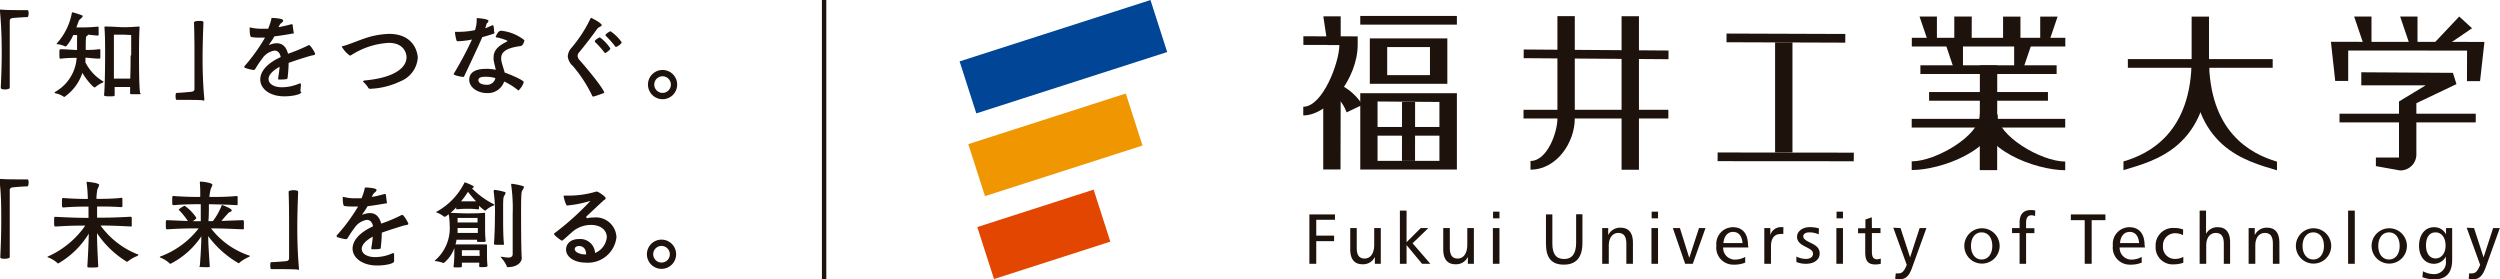 <svg id="レイヤー_1" data-name="レイヤー 1" xmlns="http://www.w3.org/2000/svg" viewBox="0 0 261.86 29.26"><defs><style>.cls-1,.cls-5{fill:#1e120d;}.cls-2{fill:#004596;}.cls-3{fill:#f09600;}.cls-4{fill:#e34600;}.cls-5{stroke:#1e120d;stroke-width:0.46px;}</style></defs><polygon class="cls-1" points="139.83 22.46 139.83 23.02 137.87 23.02 137.87 24.68 139.74 24.68 139.74 25.26 137.87 25.26 137.87 27.63 137.15 27.63 137.15 22.46 139.83 22.46"/><path class="cls-1" d="M142.18,24.26v2.07c0,.76.25,1.12.83,1.12s1-.49,1-1.46V24.26h.69V28h-.62v-.72a1.36,1.36,0,0,1-1.3.77c-.84,0-1.28-.53-1.28-1.56V24.26Z" transform="translate(-0.07 -0.37)"/><polygon class="cls-1" points="147.33 22.06 147.33 25.37 148.81 23.89 149.61 23.89 147.96 25.48 149.82 27.63 148.95 27.63 147.33 25.67 147.33 27.63 146.63 27.63 146.63 22.06 147.33 22.06"/><path class="cls-1" d="M151.93,24.26v2.07c0,.76.26,1.12.83,1.12s1-.49,1-1.46V24.26h.69V28h-.63v-.72a1.36,1.36,0,0,1-1.3.77c-.83,0-1.28-.53-1.28-1.56V24.26Z" transform="translate(-0.07 -0.37)"/><path class="cls-1" d="M157.13,28h-.69V24.26h.69Zm0-4.76h-.67v-.7h.67Z" transform="translate(-0.07 -0.37)"/><path class="cls-1" d="M162.67,22.83v3.05c0,1.09.39,1.62,1.23,1.62s1.26-.57,1.26-1.69v-3h.66v3c0,1.51-.64,2.28-1.95,2.28S162,27.35,162,25.9V22.83Z" transform="translate(-0.07 -0.37)"/><path class="cls-1" d="M171.11,28h-.69V25.9c0-.76-.27-1.13-.84-1.13s-1,.47-1,1.32V28h-.69V24.26h.63V25a1.38,1.38,0,0,1,1.31-.78c.83,0,1.28.54,1.28,1.57Z" transform="translate(-0.07 -0.37)"/><path class="cls-1" d="M173.74,28h-.69V24.26h.69Zm0-4.76h-.67v-.7h.67Z" transform="translate(-0.07 -0.37)"/><polygon class="cls-1" points="175.96 23.89 176.94 27.01 177.96 23.89 178.64 23.89 177.31 27.63 176.51 27.63 175.22 23.89 175.96 23.89"/><path class="cls-1" d="M183.2,26.29h-2.64a1.23,1.23,0,0,0,1.31,1.27,2.22,2.22,0,0,0,1-.28v.6a3,3,0,0,1-1.19.21,1.78,1.78,0,0,1-1.83-2,1.74,1.74,0,0,1,1.74-1.92c1,0,1.57.69,1.57,1.84Zm-1.61-1.63c-.54,0-.94.43-1,1.17h2c-.06-.75-.41-1.17-1-1.17" transform="translate(-0.07 -0.37)"/><path class="cls-1" d="M186.86,24.88a1,1,0,0,0-.29,0c-.63,0-1,.45-1,1.28V28h-.7V24.26h.63V25a1.15,1.15,0,0,1,1.08-.84l.29,0Z" transform="translate(-0.07 -0.37)"/><path class="cls-1" d="M190.57,24.92a2.31,2.31,0,0,0-1-.21c-.39,0-.62.18-.62.42s.26.43.72.65c.67.31,1,.59,1,1.15S190.19,28,189.23,28a2.55,2.55,0,0,1-1-.19l0-.57a2.3,2.3,0,0,0,1,.25c.47,0,.74-.22.74-.54s-.25-.46-.67-.68c-.67-.32-1-.6-1-1.11s.51-1,1.36-1a3.53,3.53,0,0,1,.93.13Z" transform="translate(-0.07 -0.37)"/><path class="cls-1" d="M193.11,28h-.69V24.26h.69Zm0-4.76h-.67v-.7h.67Z" transform="translate(-0.07 -0.37)"/><path class="cls-1" d="M196.14,24.26h.9v.52h-.9v1.95c0,.55.14.8.55.8a1.29,1.29,0,0,0,.38-.08V28a2.28,2.28,0,0,1-.57.07c-.78,0-1.06-.39-1.06-1.27v-2h-.75v-.52h.77v-.92l.67-.23Z" transform="translate(-0.07 -0.37)"/><path class="cls-1" d="M199.14,24.26l1,3.07,1-3.07h.71l-1.49,4.12c-.3.86-.65,1.24-1.32,1.24a2,2,0,0,1-.46-.05l.06-.57a1.35,1.35,0,0,0,.33,0c.36,0,.59-.3.82-.89l-1.41-3.89Z" transform="translate(-0.07 -0.37)"/><path class="cls-1" d="M209.52,26.13a1.85,1.85,0,1,1-3.7,0,1.85,1.85,0,1,1,3.7,0m-3,0c0,.86.46,1.42,1.11,1.42s1.12-.54,1.12-1.42-.45-1.42-1.12-1.42-1.11.56-1.11,1.42" transform="translate(-0.07 -0.37)"/><path class="cls-1" d="M213.23,23a1,1,0,0,0-.36-.08c-.4,0-.58.25-.58.8v.55h.87v.52h-.87V28h-.68V24.78h-.79v-.52h.79v-.59c0-.86.41-1.3,1.19-1.3a2.22,2.22,0,0,1,.45.05Z" transform="translate(-0.07 -0.37)"/><polygon class="cls-1" points="220.53 22.46 220.53 23.06 219.09 23.06 219.09 27.63 218.36 27.63 218.36 23.06 216.91 23.06 216.91 22.46 220.53 22.46"/><path class="cls-1" d="M224.74,26.29h-2.65a1.23,1.23,0,0,0,1.31,1.27,2.22,2.22,0,0,0,1-.28v.6a3,3,0,0,1-1.19.21,1.78,1.78,0,0,1-1.83-2,1.74,1.74,0,0,1,1.74-1.92c1,0,1.58.69,1.58,1.84Zm-1.61-1.63c-.55,0-.95.43-1,1.17h2c-.06-.75-.41-1.17-1-1.17" transform="translate(-0.07 -0.37)"/><path class="cls-1" d="M228.73,25a1.75,1.75,0,0,0-.8-.2,1.26,1.26,0,0,0-1.3,1.34,1.24,1.24,0,0,0,1.27,1.35,1.88,1.88,0,0,0,.86-.21l0,.61a3,3,0,0,1-1,.17,1.78,1.78,0,0,1-1.9-1.9,1.82,1.82,0,0,1,1.95-1.91,2.45,2.45,0,0,1,.93.16Z" transform="translate(-0.07 -0.37)"/><path class="cls-1" d="M231.14,22.43v2.43a1.33,1.33,0,0,1,1.24-.69c.83,0,1.28.54,1.28,1.57V28H233V25.9c0-.76-.26-1.13-.84-1.13s-1,.46-1,1.32V28h-.69V22.43Z" transform="translate(-0.07 -0.37)"/><path class="cls-1" d="M238.83,28h-.69V25.9c0-.76-.26-1.13-.84-1.13s-1,.47-1,1.32V28h-.7V24.26h.64V25a1.37,1.37,0,0,1,1.3-.78c.84,0,1.28.54,1.28,1.57Z" transform="translate(-0.07 -0.37)"/><path class="cls-1" d="M244.25,26.13a1.85,1.85,0,1,1-3.7,0,1.85,1.85,0,1,1,3.7,0m-3,0c0,.86.47,1.42,1.12,1.42s1.12-.54,1.12-1.42-.46-1.42-1.12-1.42-1.12.56-1.12,1.42" transform="translate(-0.07 -0.37)"/><rect class="cls-1" x="245.95" y="22.06" width="0.7" height="5.57"/><path class="cls-1" d="M252.18,26.13a1.85,1.85,0,1,1-3.7,0,1.85,1.85,0,1,1,3.7,0m-3,0c0,.86.46,1.42,1.12,1.42s1.12-.54,1.12-1.42-.46-1.42-1.12-1.42-1.12.56-1.12,1.42" transform="translate(-0.07 -0.37)"/><path class="cls-1" d="M256.28,24.26h.64v3.31c0,1.38-.63,2.06-1.86,2.06a3.44,3.44,0,0,1-1.26-.23l.06-.62a2.43,2.43,0,0,0,1.09.3,1.23,1.23,0,0,0,1.31-1.39v-.45A1.41,1.41,0,0,1,255,28c-.91,0-1.55-.74-1.55-1.89s.63-1.94,1.56-1.94a1.36,1.36,0,0,1,1.27.76Zm-2.1,1.82c0,.86.41,1.36,1,1.36s1.05-.51,1.05-1.34-.41-1.39-1.05-1.39-1,.5-1,1.37" transform="translate(-0.07 -0.37)"/><path class="cls-1" d="M259.21,24.26l1,3.07,1-3.07h.7l-1.48,4.12c-.31.86-.66,1.24-1.33,1.24a1.88,1.88,0,0,1-.45-.05l.05-.57a1.29,1.29,0,0,0,.33,0c.36,0,.59-.3.82-.89l-1.41-3.89Z" transform="translate(-0.07 -0.37)"/><polygon class="cls-1" points="204.7 1.73 204.7 4.41 206.52 4.41 206.53 1.73 204.7 1.73"/><polygon class="cls-1" points="201.06 1.73 201.97 4.41 202.88 4.41 202.88 1.73 201.06 1.73"/><rect class="cls-1" x="209.7" y="2.54" width="2.68" height="1.82" transform="matrix(0, -1, 1, 0, 207.27, 214.12)"/><polygon class="cls-1" points="213.7 1.74 213.7 4.42 214.61 4.42 215.52 1.74 213.7 1.74"/><polygon class="cls-1" points="203.79 4.62 204.69 7.3 205.61 7.3 205.61 4.62 203.79 4.62"/><polygon class="cls-1" points="210.97 4.63 210.97 7.31 211.88 7.31 212.79 4.63 210.97 4.63"/><rect class="cls-1" x="200.25" y="3.96" width="16.08" height="0.91"/><rect class="cls-1" x="201.15" y="6.84" width="14.27" height="0.91"/><rect class="cls-1" x="202.06" y="9.64" width="12.45" height="0.91"/><rect class="cls-1" x="200.24" y="12.45" width="16.08" height="0.91"/><polygon class="cls-1" points="207.38 6.84 207.37 17.82 209.19 17.82 209.2 6.84 207.38 6.84"/><path class="cls-1" d="M207.45,12.36c0,2.21-4.61,4.91-7.14,4.91v.91c3.12,0,8.95-2.14,9-5.81Z" transform="translate(-0.07 -0.37)"/><path class="cls-1" d="M207.45,12.36c0,3.68,5.82,5.83,8.94,5.84v-.91c-2.54,0-7.13-2.72-7.12-4.92Z" transform="translate(-0.07 -0.37)"/><rect class="cls-1" x="166.79" y="-1.53" width="0.91" height="15.17" transform="translate(159.93 172.89) rotate(-89.59)"/><rect class="cls-1" x="159.58" y="11.5" width="15.17" height="0.91"/><path class="cls-1" d="M163.2,2.06V12.78c0,1.47-1.07,4.45-2.82,4.45v.91c2.73,0,4.64-2.83,4.64-5.36V2.06Z" transform="translate(-0.07 -0.37)"/><rect class="cls-1" x="169.85" y="1.7" width="1.82" height="16.08"/><rect class="cls-1" x="186.67" y="-1.86" width="0.91" height="12.44" transform="translate(182.05 191.1) rotate(-89.8)"/><polygon class="cls-1" points="179.91 15.97 179.91 16.88 194.17 16.89 194.18 15.99 179.91 15.97"/><rect class="cls-1" x="181.35" y="9.67" width="11.53" height="1.82" transform="matrix(0, -1, 1, 0, 176.26, 197.32)"/><polygon class="cls-1" points="138.61 1.71 139.06 4.72 140.43 4.72 140.43 1.71 138.61 1.71"/><polygon class="cls-1" points="138.6 10.34 138.6 17.75 140.41 17.75 140.43 9.81 138.6 10.34"/><path class="cls-1" d="M136.59,4.17v.91h3.77c0,1.82-1.74,6.47-3.78,6.47v.91c2.66,0,5.69-3.93,5.7-7.38V4.18Z" transform="translate(-0.07 -0.37)"/><path class="cls-1" d="M143.55,4.39V9.15h8.12V4.39Zm6.3.91V8.24h-4.48V5.3Z" transform="translate(-0.07 -0.37)"/><path class="cls-1" d="M142.55,10.13v8l10.12,0v-8Zm8.29.92v6.17h-6.48V11Z" transform="translate(-0.07 -0.37)"/><rect class="cls-1" x="142.48" y="1.67" width="10.12" height="0.91"/><rect class="cls-1" x="144.52" y="13.45" width="6.18" height="1.37" transform="translate(133.22 161.35) rotate(-89.93)"/><rect class="cls-1" x="143.38" y="13.3" width="8.3" height="0.91"/><path class="cls-1" d="M139.17,9.94A3.77,3.77,0,0,1,141.06,12l.06.14,1.64-.78-.06-.13a5.81,5.81,0,0,0-3-2.29Z" transform="translate(-0.07 -0.37)"/><rect class="cls-1" x="222.88" y="6.19" width="15.17" height="0.91"/><path class="cls-1" d="M229.63,6.56c0,7.64-4.38,9.92-7.14,10.72v.91c3.34-1,9-2.37,9-11.63Z" transform="translate(-0.07 -0.37)"/><path class="cls-1" d="M231.45,6.57c0,7.63,4.36,9.92,7.12,10.73v.91c-3.34-1-8.94-2.39-8.94-11.65Z" transform="translate(-0.07 -0.37)"/><rect class="cls-1" x="229.56" y="1.74" width="1.82" height="4.81"/><polygon class="cls-1" points="246.58 1.73 247.49 4.41 248.4 4.41 248.4 1.73 246.58 1.73"/><polygon class="cls-1" points="251.4 1.73 252.31 4.41 253.22 4.41 253.22 1.73 251.4 1.73"/><polygon class="cls-1" points="255.06 4.41 255.78 5.1 258.93 2.96 257.59 1.73 255.06 4.41"/><polygon class="cls-1" points="244.15 4.38 244.6 8.48 245.96 8.48 245.96 5.29 258.41 5.3 258.4 8.5 259.77 8.5 260.23 4.39 244.15 4.38"/><rect class="cls-1" x="245.05" y="11.91" width="14.27" height="0.91"/><path class="cls-1" d="M247.4,7.94V9.31h6.74L251.35,11s0,5.66,0,5.87h-2.42v.9l2.52.45a1.67,1.67,0,0,0,1.72-1.71V11.18l4.2-2L257,8Z" transform="translate(-0.07 -0.37)"/><rect class="cls-2" x="100.95" y="3.45" width="21" height="5.72" transform="translate(3.35 34.04) rotate(-17.82)"/><rect class="cls-3" x="101.96" y="12.68" width="17.33" height="5.72" transform="translate(0.47 34.21) rotate(-17.81)"/><rect class="cls-4" x="103" y="22.05" width="12.8" height="5.72" transform="translate(-2.44 34.33) rotate(-17.83)"/><line class="cls-5" x1="86.32" x2="86.32" y2="29.26"/><path class="cls-1" d="M.07,1.51c0-.11,0-.14.1-.14h0c.48.06,1.4.06,2.78.06.09,0,.12.16.12.34s-.05.39-.12.39c-.24,0-1.37.07-1.62.11a.28.28,0,0,0-.24.31c0,1.17,0,2.25,0,3.34s0,2.38,0,3.65c0,.1-.26.17-.51.17S.15,9.68.15,9.56c.06-1.26.1-2.5.1-3.71C.25,4.39.2,3,.07,1.59Z" transform="translate(-0.07 -0.37)"/><path class="cls-1" d="M9,6.87a4.89,4.89,0,0,0,1.83,2c.06,0,.08.05.08.08s0,0-.07.07a2.84,2.84,0,0,0-.74.44s-.07.07-.11.07C9.76,9.49,9,8.55,8.7,8a4.93,4.93,0,0,1-1.88,2.52l-.05,0a2.24,2.24,0,0,0-.87-.37c-.08,0-.1-.05-.1-.07a.07.07,0,0,1,0-.06,4.43,4.43,0,0,0,2.3-3.59c-.4,0-1,0-1.69.09-.12,0-.12-.11-.12-.5s0-.49.12-.49c.69,0,1.3.07,1.73.08V5.44c0-.37,0-.72,0-1a2.35,2.35,0,0,0,0-.4h-.4A4.05,4.05,0,0,1,7,5.22a.33.33,0,0,1-.14,0A2.26,2.26,0,0,0,6.09,5s-.08,0-.08,0a.18.18,0,0,1,0-.07A6.53,6.53,0,0,0,7.6,1.71a.08.08,0,0,1,.08-.05,9.42,9.42,0,0,1,.9.29c.11,0,.15.08.15.13s-.1.15-.2.24-.17.12-.24.32l-.22.6h.61a15.56,15.56,0,0,0,1.62-.08.09.09,0,0,1,.1.08c0,.08,0,.27,0,.46a3.13,3.13,0,0,1,0,.34s-.07.06-.1.06L9.28,4s0,.09-.1.13-.13.1-.13,1.34v.13c.37,0,.84,0,1.42-.08,0,0,.11,0,.11.08s0,.24,0,.4,0,.34,0,.42-.09.09-.11.09c-.54,0-1.06-.09-1.45-.1,0,.14,0,.28,0,.42Zm5.81,3.25a.12.12,0,0,1-.12.12h-.52c-.42,0-.47,0-.47-.1v0l0-.66H12.08l0,.84c0,.14-.09.14-.58.14s-.53-.06-.53-.13c.09-.86.11-3.21.11-4.22s0-2-.07-2.87a.08.08,0,0,1,.09-.09c.8,0,1.52.07,1.89.07s.64,0,1.61-.07h0c.08,0,.09,0,.09.1-.05.87-.06,1.92-.06,2.86s0,3.12.11,4Zm-1-3.95c0-.71,0-2.13,0-2.13L13,4l-1,0s0,1.41,0,2.1c0,.29,0,1.42,0,2.5l1,0,.71,0C13.75,7.57,13.75,6.45,13.75,6.17Z" transform="translate(-0.07 -0.37)"/><path class="cls-1" d="M21.36,10.88c-.48-.05-1.41-.05-2.78-.05-.09,0-.12-.17-.12-.34s0-.39.12-.39c.24,0,1.36-.09,1.62-.13a.28.28,0,0,0,.24-.31c0-1.06,0-2,0-3,0-1.29,0-2.55-.05-3.94,0-.1.26-.16.52-.16s.47,0,.47.17c-.05,1.27-.09,2.5-.09,3.71,0,1.46.05,2.87.18,4.26v.08c0,.11,0,.14-.11.14Z" transform="translate(-0.07 -0.37)"/><path class="cls-1" d="M31.64,10c0,.28-1,.46-1.78.46-1.61,0-2.53-.84-2.53-1.77,0-.77.61-1.64,2.14-2.34v0c-.07-.43-.3-.68-.65-.68a1.91,1.91,0,0,0-1.28.83,10.88,10.88,0,0,0-.73,1.09.21.21,0,0,1-.19.11,4,4,0,0,1-.85-.21c-.07,0-.1-.06-.1-.1a.12.12,0,0,1,0-.08,18.66,18.66,0,0,0,2.16-3c-.2,0-.41,0-.62,0a4.25,4.25,0,0,1-.8-.06c-.16,0-.19-.48-.19-.93,0-.05,0-.07,0-.07l.08,0a4.9,4.9,0,0,0,1.2.13q.33,0,.66,0a7.37,7.37,0,0,0,.33-1c0-.12,0-.13.12-.13s1.12.05,1.12.26-.26.26-.36.46l-.13.25c.46-.09.92-.19,1.34-.31h.05a.11.11,0,0,1,.1.08c0,.09.06.53.1.75s-.08.14-.09.14c-.58.11-1.26.22-1.93.3a8.12,8.12,0,0,1-.52.8l-.06.08h0l.09,0a2,2,0,0,1,.74-.16c.63,0,1,.42,1.18,1.1a17.53,17.53,0,0,0,2.16-.9l.06,0c.13,0,.62.79.62.92s-.24.13-.54.21c-.74.22-1.5.46-2.24.73,0,.49-.05,1.08-.1,1.5,0,.19-.05.24-.84.24-.12,0-.16,0-.16-.09s0,0,0-.06c.07-.35.12-.78.16-1.18-.82.44-1.16.9-1.16,1.28,0,.53.61.86,1.39.86a4.63,4.63,0,0,0,1.85-.4l.09,0s.06,0,.06.12-.05.53-.05.73Z" transform="translate(-0.07 -0.37)"/><path class="cls-1" d="M38.87,9.67a.24.24,0,0,1-.25-.14A2.14,2.14,0,0,0,38.17,9a.42.42,0,0,1-.08-.14s0,0,.15-.06c3.28-.29,4.41-1.42,4.41-2.42,0-.56-.38-1.52-1.86-1.52A8.05,8.05,0,0,0,36.9,6.12a.37.37,0,0,1-.19.07,2.84,2.84,0,0,1-.83-.92s0-.06.08-.07c.44-.08,1.36-.48,2.17-.76a8.66,8.66,0,0,1,2.7-.52c2.71,0,3,2.12,3,2.51A2.88,2.88,0,0,1,42,8.89,8,8,0,0,1,38.87,9.67Z" transform="translate(-0.07 -0.37)"/><path class="cls-1" d="M51.86,3.75a.15.15,0,0,1-.1.16c-.32.1-.72.23-1.17.35C50,5.6,49.08,7.52,48.66,8.42c0,0,0,0-.07,0-.19,0-1-.14-1-.31a.06.06,0,0,1,0,0,37.21,37.21,0,0,0,1.92-3.6A8.65,8.65,0,0,1,48,4.69a.15.15,0,0,1-.12-.1,4.55,4.55,0,0,1-.15-.8c0-.06,0-.09.07-.09h0a3.39,3.39,0,0,0,.46,0,7.72,7.72,0,0,0,1.57-.18A4.08,4.08,0,0,0,50,2.65c0-.1,0-.21,0-.31a.56.56,0,0,0,0-.07s0,0,.08,0,1.15.08,1.15.28-.18.21-.21.36-.09.3-.13.43L51.68,3h0c.13,0,.14.59.14.68Zm.64-.17a4.75,4.75,0,0,1,2.5,1s-.09.59-.43.62c-1.51.19-2,.65-2,1.24a1.34,1.34,0,0,0,0,.2c.06.42.27.94.36,1.33.43.14,2,.79,2,1a2,2,0,0,1-.53.86.07.07,0,0,1-.06,0,6.46,6.46,0,0,0-1.46-.92,1.8,1.8,0,0,1-1.79,1.21c-1,0-1.87-.6-1.87-1.39S49.88,7.58,51,7.58a4.54,4.54,0,0,1,1,.1c-.07-.33-.18-.72-.23-1.06a2.5,2.5,0,0,1,0-.25c0-.87.73-1.31,1.39-1.64,0,0,.07-.05.07-.07s-.4-.22-1.11-.37A.09.09,0,0,1,52,4.2a.06.06,0,0,1,0,0s.22-.58.46-.58ZM51,8.41c-.31,0-.82,0-.82.35s.43.49.85.49a.88.88,0,0,0,.93-.7A3.6,3.6,0,0,0,51,8.41Z" transform="translate(-0.07 -0.37)"/><path class="cls-1" d="M63.1,3c0,.14-.34.19-.49.41-.6.85-1.34,1.79-1.86,2.42a.59.59,0,0,0-.18.4.73.73,0,0,0,.25.48c2.48,2.86,2.55,3.36,2.55,3.38s-1.06.39-1.13.39-.13,0-.17-.14a14.11,14.11,0,0,0-2-3.06,1.57,1.57,0,0,1-.53-1,1.45,1.45,0,0,1,.38-.89,13.92,13.92,0,0,0,2-3.08s0-.07.06-.07S63.1,2.8,63.1,3Zm.37,2.93s-.06,0-.09-.06a9.54,9.54,0,0,0-1-1.12.09.09,0,0,1,0-.06c0-.17.5-.41.52-.41A4.49,4.49,0,0,1,64,5.44C64,5.61,63.52,5.92,63.47,5.92Zm1.12-.64s-.06,0-.09-.07a10.41,10.41,0,0,0-1-1.12.09.09,0,0,1,0-.06c0-.13.47-.4.51-.4a4.49,4.49,0,0,1,1.18,1.16C65.14,5,64.71,5.28,64.59,5.28Z" transform="translate(-0.07 -0.37)"/><path class="cls-1" d="M67.94,9.23a1.53,1.53,0,1,1,1.53,1.53A1.53,1.53,0,0,1,67.94,9.23Zm2.4,0a.87.87,0,0,0-1.74,0,.87.87,0,1,0,1.74,0Z" transform="translate(-0.07 -0.37)"/><path class="cls-1" d="M.07,19.25c0-.11,0-.14.1-.14h0c.48.05,1.4.05,2.78.05.09,0,.12.17.12.34s-.05.39-.12.39c-.24,0-1.37.07-1.62.12a.27.27,0,0,0-.24.3c0,1.18,0,2.26,0,3.35s0,2.37,0,3.65c0,.1-.26.16-.51.16s-.48,0-.48-.17c.06-1.27.1-2.5.1-3.71,0-1.47,0-2.87-.18-4.26Z" transform="translate(-0.07 -0.37)"/><path class="cls-1" d="M12.78,21.08a.11.11,0,0,1,.11.1c0,.09,0,.3,0,.48a3.33,3.33,0,0,1,0,.35s-.08.06-.13.06C11.84,22,11,22,10.24,22l0,1.17c.8,0,1.81,0,3.49-.1a.13.13,0,0,1,.14.11c0,.1,0,.3,0,.49s0,.26,0,.35-.08.07-.14.07c-1.43-.07-2.35-.1-3.13-.1A8.75,8.75,0,0,0,14.46,27c.07,0,.11.05.11.07s-.05.07-.13.12a3.44,3.44,0,0,0-.95.54.22.22,0,0,1-.13.06,10.06,10.06,0,0,1-3.13-3c0,1.05.08,2.46.13,3.48,0,.07,0,.12-.57.12s-.57,0-.57-.14c.08-1.31.13-2.51.15-3.41a9,9,0,0,1-3.19,3.12s-.08,0-.14-.08a3.11,3.11,0,0,0-.91-.54s-.08,0-.08-.07,0,0,.07-.05A9.37,9.37,0,0,0,9,24c-.74,0-1.62,0-3.1.1-.15,0-.16-.06-.16-.51s0-.51.12-.51h0c1.76.09,2.64.11,3.48.11,0-.34,0-.75,0-1.18-.72,0-1.48,0-2.62.09-.16,0-.16-.06-.16-.49s0-.5.11-.5h0c1.08.08,1.88.1,2.6.1a15.85,15.85,0,0,0-.13-1.74.18.18,0,0,1,0-.06s0,0,0,0,1.32.09,1.32.34a2.33,2.33,0,0,1-.19.45,6.46,6.46,0,0,0-.1,1c.69,0,1.52,0,2.48-.09Z" transform="translate(-0.07 -0.37)"/><path class="cls-1" d="M21,28.23c.09-1.09.15-2.22.16-3.11A8.48,8.48,0,0,1,17.93,28s-.08,0-.14-.08a3,3,0,0,0-.9-.56c-.05,0-.08-.05-.08-.08s0,0,.07-.05a9,9,0,0,0,4-2.94c-.79,0-1.72,0-3.28.1-.16,0-.16-.06-.16-.48s0-.48.12-.48h0l2.19.09a8.23,8.23,0,0,0-.9-1.12s-.06,0-.06-.08a2.13,2.13,0,0,1,.62-.4h0a4.64,4.64,0,0,1,1.23,1.27c0,.11-.36.34-.38.35h.84c0-.52,0-1.16,0-1.78-.77,0-1.68,0-2.83.1-.16,0-.16-.06-.16-.48s0-.48.12-.48h0c1.09.08,2,.1,2.81.1A14.27,14.27,0,0,0,21,19.47s0,0,0,0,0-.08.1-.08,1.22.11,1.22.34a4.45,4.45,0,0,1-.18.45A5.66,5.66,0,0,0,22,21c.8,0,1.89,0,2.85-.1h0c.08,0,.1.05.11.1s0,.28,0,.46a3.12,3.12,0,0,1,0,.33c0,.05-.08.07-.13.07-.93-.06-2-.08-2.88-.1,0,.58,0,1.22-.05,1.77h.47a7,7,0,0,0,.91-1.61c0-.05,0-.07.06-.07s1,.37,1,.54-.19.16-.3.25-.45.49-.78.87l2.22-.08a.12.12,0,0,1,.13.1,3.11,3.11,0,0,1,0,.47,1.57,1.57,0,0,1,0,.33c0,.05-.07.06-.13.06-1.51-.07-2.49-.1-3.31-.1a8.42,8.42,0,0,0,3.95,2.83c.07,0,.1,0,.1.06s0,.08-.12.12a4.12,4.12,0,0,0-.92.56.14.14,0,0,1-.12.08,10.34,10.34,0,0,1-3.18-2.84c0,.9.09,2,.16,3.15,0,.06,0,.09-.1.1a3.1,3.1,0,0,1-.46,0c-.33,0-.54,0-.54-.11Z" transform="translate(-0.07 -0.37)"/><path class="cls-1" d="M31.28,28.61c-.49-.05-1.41-.05-2.79-.05-.08,0-.11-.16-.11-.34s0-.39.11-.39c.25,0,1.37-.08,1.63-.12a.28.28,0,0,0,.23-.31c0-1.06,0-2.06,0-3,0-1.29,0-2.55-.05-3.94,0-.11.27-.17.53-.17s.47.05.47.18c-.05,1.26-.09,2.5-.09,3.71,0,1.46.05,2.87.17,4.26v.08c0,.1,0,.13-.1.13Z" transform="translate(-0.07 -0.37)"/><path class="cls-1" d="M41.35,27.73c0,.28-1,.45-1.78.45C38,28.18,37,27.35,37,26.41c0-.76.61-1.63,2.14-2.33v0c-.07-.43-.3-.68-.65-.68a1.91,1.91,0,0,0-1.28.83,9.84,9.84,0,0,0-.73,1.09.22.22,0,0,1-.19.1,4.35,4.35,0,0,1-.85-.2c-.07,0-.1-.06-.1-.1a.15.15,0,0,1,0-.09A18.75,18.75,0,0,0,37.58,22l-.62,0a5.29,5.29,0,0,1-.8-.05c-.16,0-.19-.48-.19-.93C36,21,36,21,36,21l.08,0a4.44,4.44,0,0,0,1.2.14q.33,0,.66,0a7.37,7.37,0,0,0,.33-1c0-.12,0-.13.12-.13s1.12.05,1.12.25-.26.27-.36.47L39,21a10.93,10.93,0,0,0,1.34-.31h.05s.08,0,.1.09.06.53.1.75-.08.14-.09.14c-.58.1-1.26.22-1.93.3a8.12,8.12,0,0,1-.52.8l-.06.07h0l.09,0a2.16,2.16,0,0,1,.74-.15c.63,0,1,.42,1.18,1.1a16,16,0,0,0,2.16-.91l.06,0c.13,0,.62.8.62.93s-.24.12-.54.2c-.74.23-1.5.47-2.24.73,0,.5-.05,1.08-.1,1.51,0,.19,0,.23-.84.23-.12,0-.16,0-.16-.08s0,0,0-.06c.07-.35.12-.78.16-1.18-.82.44-1.16.9-1.16,1.28,0,.53.61.86,1.39.86a4.48,4.48,0,0,0,1.85-.41.19.19,0,0,1,.09,0s.06,0,.06.13,0,.53,0,.73Z" transform="translate(-0.07 -0.37)"/><path class="cls-1" d="M50.27,28.14c0-.09,0-.17,0-.26H48.45c0,.11,0,.23,0,.35s0,.15-.44.15-.43,0-.43-.12v0A11.79,11.79,0,0,0,47.66,27c0-.22,0-.42,0-.65a3.6,3.6,0,0,1-1.09,1.56l-.09,0a3.16,3.16,0,0,0-.79-.19c-.05,0-.07,0-.07,0s0,0,0-.06a4.45,4.45,0,0,0,1.55-3.72,6.87,6.87,0,0,0-.1-1.13l-.34.25a.19.19,0,0,1-.1,0,.09.09,0,0,1-.06,0,2.56,2.56,0,0,0-.71-.41q-.09,0-.09-.09s0,0,0,0a7,7,0,0,0,2.92-3s0-.08.08-.08.92.34.92.45-.09.11-.18.17a8.67,8.67,0,0,0,2.28,1.66.07.07,0,0,1,.06.06s0,.05-.07.07a2.64,2.64,0,0,0-.85.53.13.13,0,0,1-.07,0s-.08,0-.62-.5a2.58,2.58,0,0,1,0,.32.08.08,0,0,1-.08.06,8.78,8.78,0,0,0-1.15-.06,8.09,8.09,0,0,0-1.07.06.09.09,0,0,1-.09-.08s0-.07,0-.12a6.37,6.37,0,0,1-.59.57c.6,0,1.07.05,1.69.05s1.26,0,1.85-.06h0a.07.07,0,0,1,.08.08c0,.45,0,1,0,1.39s0,.92.06,1.47h0a.12.12,0,0,1-.12.11h-.65c-.06,0-.13,0-.13-.09v-.14H47.88c0,.17-.06.32-.1.49.38,0,1.1,0,1.55,0s1.09,0,1.67,0h0c.06,0,.08,0,.08.08v0c0,.35,0,.56,0,.71,0,.59,0,.95.05,1.41,0,0,0,.05,0,.07s0,.11-.5.11c-.31,0-.37,0-.37-.11ZM49,24.25H48c0,.17,0,.34,0,.52h2.12c0-.21,0-.37,0-.52ZM48,23.2v.47h2.09c0-.23,0-.42,0-.47Zm.36-1.74c.32,0,.46,0,.69,0s.49,0,.89,0a12,12,0,0,1-.85-1C48.92,20.73,48.68,21.08,48.36,21.46Zm1.94,5.46c0-.2,0-.34,0-.34H48.45s0,.1,0,.36v.23l.87,0,1,0Zm1.51-6.57c0-.07,0-.09.09-.09h0a5.89,5.89,0,0,1,1,.21c.09,0,.12.06.12.11a.65.65,0,0,1-.14.3c-.08.14-.11.34-.11,1.12,0,.41,0,.85,0,1.06,0,.82,0,2.14.09,2.87a.08.08,0,0,1-.09.08h-.33c-.56,0-.63,0-.63-.11.07-.9.1-2.05.1-2.85a15.68,15.68,0,0,0-.14-2.68Zm2.92,7c0,.53-.54,1-1.46,1-.06,0-.11,0-.14-.15a3.53,3.53,0,0,0-.6-.88.09.09,0,0,1,0-.05s0,0,.08,0h.07a4.14,4.14,0,0,0,.61.08c.25,0,.47-.07.48-.35,0-.67,0-1.42,0-2.11,0-.93,0-1.74,0-2.1a17.5,17.5,0,0,0-.16-3.08v0c0-.06,0-.09.08-.09h0a7.29,7.29,0,0,1,1.13.23c.09,0,.12.07.12.13a.62.62,0,0,1-.14.3c-.12.18-.15.34-.15,2.55,0,.76,0,3.47.07,4.57Z" transform="translate(-0.07 -0.37)"/><path class="cls-1" d="M61.54,23.23a3.45,3.45,0,0,1,.72-.08,2.16,2.16,0,0,1,2.38,2.07,3,3,0,0,1-3.2,2.66c-1.23,0-2.08-.6-2.08-1.38,0-.49.37-1.09,1.35-1.09a1.55,1.55,0,0,1,1.69,1.46,2,2,0,0,0,1.23-1.65c0-.72-.61-1.29-1.65-1.29a3,3,0,0,0-1.86.64c-.6.52-.78.7-1.14,1l-.07,0c-.06,0-.8-.55-.8-.67a.08.08,0,0,1,0-.07,29.53,29.53,0,0,0,3.78-3.39h0l-.08,0a11.3,11.3,0,0,1-2.3.45c-.07,0-.09,0-.14-.1a3.83,3.83,0,0,1-.26-.84c0-.06,0-.09.1-.09h.06l.39,0a10.12,10.12,0,0,0,2.85-.42.12.12,0,0,1,.08,0c.15,0,.92.52.92.68s-.19.2-.25.27c-.3.28-1.07,1-1.78,1.66,0,0,0,0,0,.06s0,0,0,0ZM61.46,27c0-.66-.41-.86-.72-.86-.47,0-.47.31-.47.33,0,.28.48.55,1.12.55h.07Z" transform="translate(-0.07 -0.37)"/><path class="cls-1" d="M67.83,27a1.53,1.53,0,1,1,1.53,1.53A1.53,1.53,0,0,1,67.83,27Zm2.4,0a.87.87,0,1,0-.87.87A.86.86,0,0,0,70.23,27Z" transform="translate(-0.07 -0.37)"/></svg>